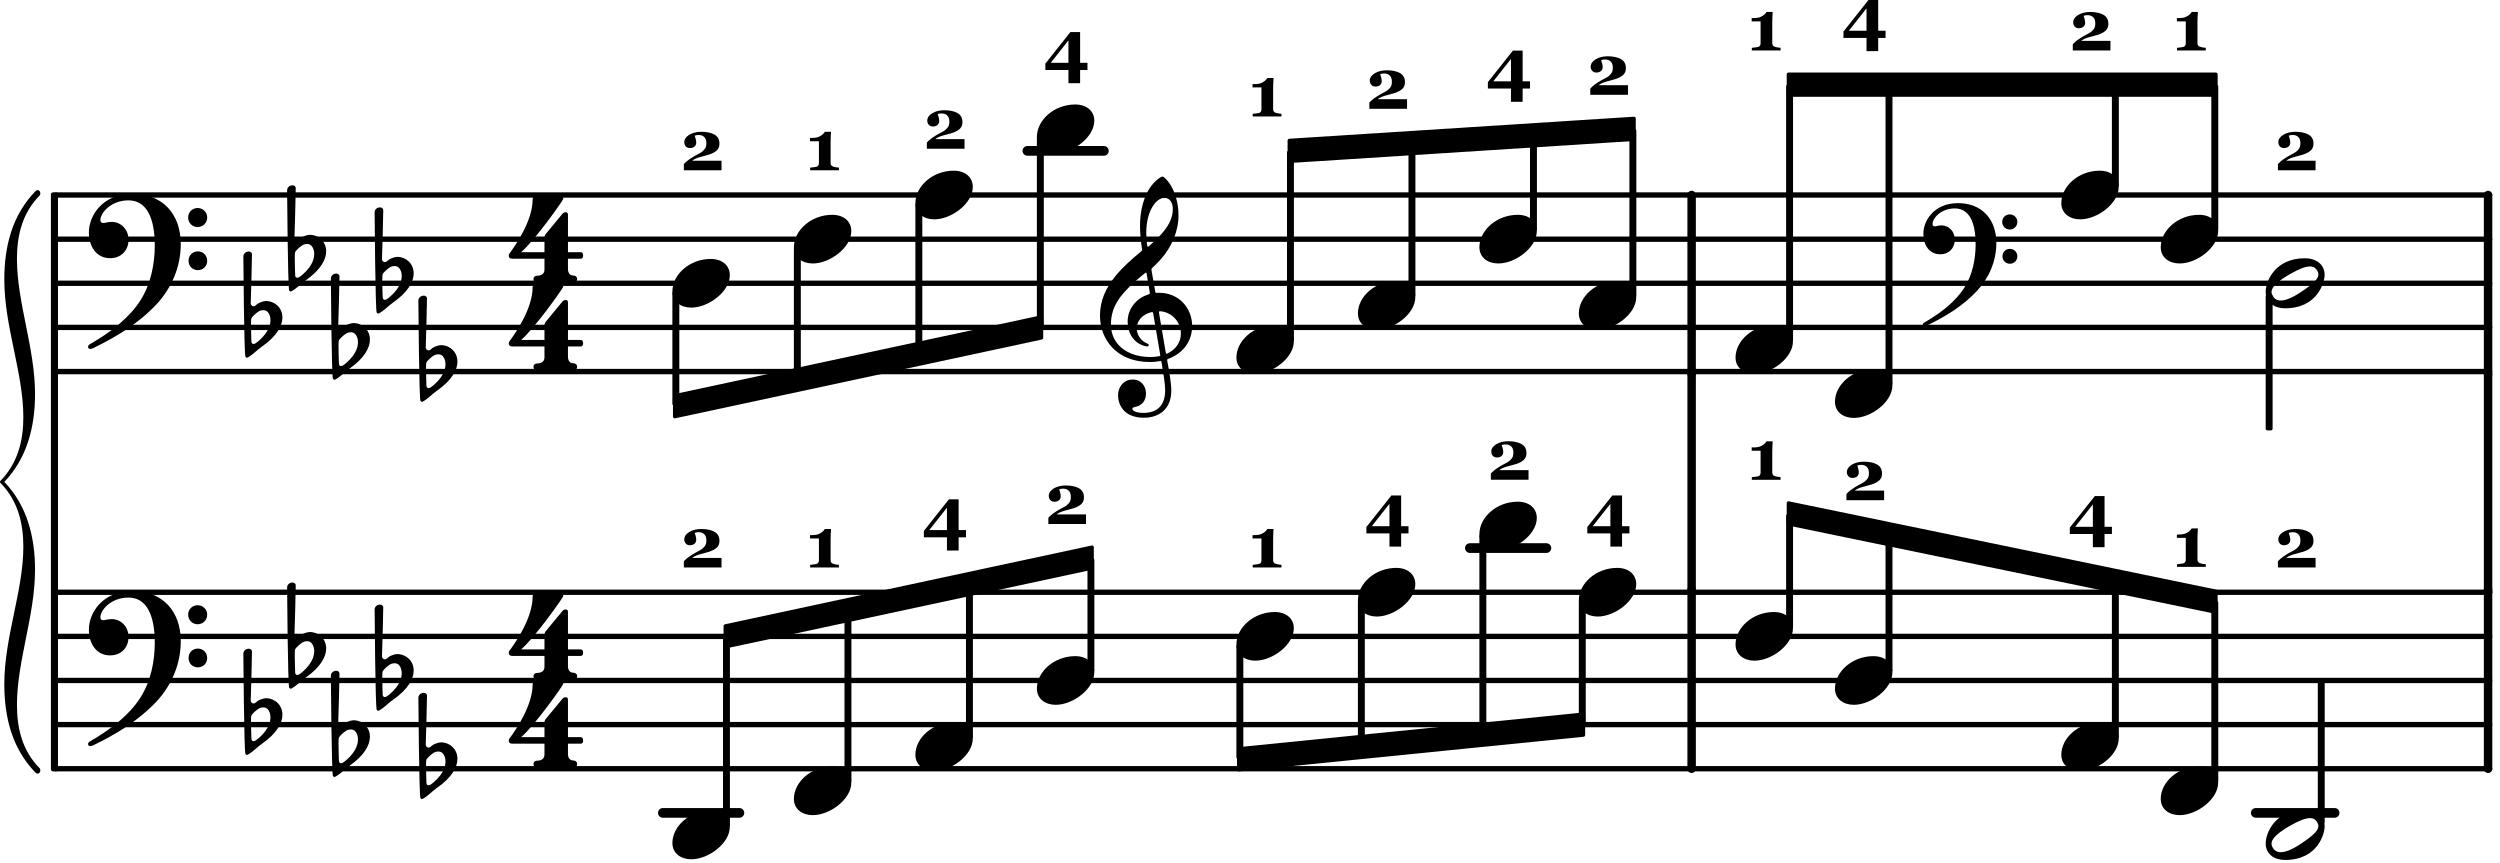 <svg clip-rule="evenodd" fill-rule="evenodd" height="134.83" stroke-linecap="round" stroke-miterlimit="1.414" viewBox="0 0 281 97" width="390.59" xmlns="http://www.w3.org/2000/svg"><g fill="none" stroke="#000"><g stroke-width=".6"><path d="m6.323 41.764h273.512"/><path d="m6.323 36.803h273.512"/><path d="m6.323 31.838h273.512"/><path d="m6.323 26.885h273.512"/><path d="m6.323 21.92h273.512"/></g><g stroke-linecap="butt" stroke-width=".95"><path d="m190.139 66.569v-24.504"/><path d="m279.659 42.065v-20.145"/><path d="m190.139 42.065v-20.145"/><path d="m279.659 86.408v-20.14"/><path d="m279.659 66.569v-24.504"/><path d="m190.139 86.408v-20.14"/></g><g stroke-width="1.09"><path d="m115.475 16.959h8.602"/><path d="m74.507 91.369h8.601"/><path d="m165.214 61.604h8.601"/><path d="m253.549 91.369h8.86"/></g><g stroke-width=".6"><path d="m6.323 86.408h273.512"/><path d="m6.323 81.447h273.512"/><path d="m6.323 76.487h273.512"/><path d="m6.323 71.53h273.512"/><path d="m6.323 66.569h273.512"/></g><path d="m144.858 17.143h.379v21.016h-.379z" stroke-linejoin="round" stroke-width=".4"/></g><g fill-rule="nonzero"><path d="m144.858 17.143h.379v21.016h-.379z"/><path d="m144.036 63.786h-3.234v-.297c.082-.008.207-.024.375-.047.176-.02.297-.039.359-.063.07-.019.129-.062.172-.125.051-.062.078-.148.078-.265v-2.469h-1v-.375h.219c.226 0 .426-.02.594-.063.164-.05.3-.113.406-.187.113-.07.207-.145.281-.219.07-.082.129-.156.172-.219h.688c-.012.168-.024.368-.032.594-.011.231-.015.434-.015.61v2.296c0 .094.019.18.062.25.039.063.098.11.172.141.07.031.188.063.344.094.156.023.273.039.359.047z"/><path d="m141.098 74.26c1.938 0 4.328-1.797 4.328-3.641 0-1.109-.875-1.828-2.14-1.828-2.391 0-4.313 1.766-4.313 3.641 0 1.156.938 1.828 2.125 1.828z"/><path d="m130.668 19.847c-.218 0-.703.407-1.015.75-1.141 1.266-1.516 3.188-1.516 4.797 0 .891.109 1.891.219 2.532.031.187.047.218-.141.375-.984.812-2.047 1.75-2.844 2.734-1.078 1.328-1.734 2.766-1.734 4.422 0 2.687 1.844 5.234 5.625 5.234.344 0 .75-.031 1.063-.094.171-.031.203-.046.234.141.172 1.031.406 2.375.406 3.109 0 2.282-1.531 2.563-2.453 2.563-.828 0-1.234-.25-1.234-.453 0-.172.14-.156.5-.266.468-.14 1.031-.547 1.031-1.453 0-.844-.547-1.578-1.484-1.578-1.032 0-1.657.828-1.657 1.781 0 1 .61 2.516 2.938 2.516 1.031 0 3.047-.469 3.047-3.078 0-.891-.282-2.36-.453-3.313-.032-.187-.016-.172.203-.265 1.562-.61 2.593-1.922 2.593-3.672 0-1.969-1.453-3.719-3.718-3.719-.438 0-.391.078-.453-.281l-.391-2.235c-.016-.187 0-.203.094-.297.25-.234.578-.546.875-.875 1.297-1.421 2.062-3.265 2.062-5 0-1.343-.375-2.671-1-3.593-.234-.344-.64-.782-.797-.782zm-2 10.875c.157-.125.188-.109.219.063l.328 1.969c.047.297.047.281-.234.375-1.36.453-2.235 1.687-2.235 3 0 1.375.719 2.375 1.766 2.718.125.047.313.094.422.094.125 0 .187-.078.187-.172 0-.093-.125-.14-.234-.187-.656-.281-1.109-.953-1.109-1.656 0-.875.593-1.547 1.547-1.813.234-.062.265-.047.296.125l.782 4.609c.031.172.015.172-.219.204-.25.046-.563.078-.859.078-2.704 0-4.454-1.485-4.454-3.641 0-.906.157-2.125 1.438-3.578.922-1.031 1.641-1.609 2.359-2.188zm1.782 4.266c1.25.109 2.281 1.172 2.281 2.516 0 .984-.594 1.765-1.453 2.203-.188.094-.219.094-.25-.094l-.75-4.406c-.032-.188-.016-.235.172-.219zm.437-12.75c.516 0 .938.422.938 1.266 0 1.062-.516 2.062-1.719 3.265-.25.25-.625.594-.969.907-.109.093-.172.078-.203-.125-.063-.407-.094-.922-.094-1.422 0-2.407 1.11-3.891 2.047-3.891z"/><path d="m144.036 13.093h-3.234v-.297c.082-.008.207-.024.375-.047.175-.02.297-.039.359-.063.07-.019.129-.062.172-.125.051-.062.078-.148.078-.265v-2.469h-1v-.375h.219c.226 0 .426-.02.594-.063.164-.05.3-.113.406-.187.113-.07.207-.145.281-.219.07-.082.129-.156.172-.219h.687c-.011.168-.023.368-.031.594-.012.231-.015.434-.015.61v2.296c0 .094.019.18.062.25.039.063.098.11.172.141.07.031.187.063.344.094.156.023.273.039.359.047z"/><path d="m141.098 42.016c1.938 0 4.328-1.797 4.328-3.641 0-1.109-.875-1.828-2.14-1.828-2.391 0-4.313 1.766-4.313 3.641 0 1.156.938 1.828 2.125 1.828z"/></g><path d="m122.432 62.94h.375v12.418h-.375z" fill="none" stroke="#000" stroke-linejoin="round" stroke-width=".4"/><path d="m122.432 62.94h.375v12.418h-.375z" fill-rule="nonzero"/><path d="m154.754 69.299c1.938 0 4.328-1.797 4.328-3.641 0-1.109-.875-1.828-2.14-1.828-2.391 0-4.313 1.766-4.313 3.641 0 1.156.938 1.828 2.125 1.828z" fill-rule="nonzero"/><path d="m139.171 72.658h.379v12.453h-.379z" fill="none" stroke="#000" stroke-linejoin="round" stroke-width=".4"/><g fill-rule="nonzero"><path d="m139.171 72.658h.379v12.453h-.379z"/><path d="m94.297 63.786h-3.234v-.297c.082-.008.207-.024.375-.047.175-.02.297-.039.359-.063.07-.019.129-.062.172-.125.051-.062.078-.148.078-.265v-2.469h-1v-.375h.219c.226 0 .426-.02.594-.063.164-.05.3-.113.406-.187.113-.07.207-.145.281-.219.07-.082.129-.156.172-.219h.687c-.011.168-.023.368-.031.594-.012.231-.015.434-.015.61v2.296c0 .094.019.18.062.25.039.063.098.11.172.141.07.031.187.063.344.094.156.023.273.039.359.047z"/><path d="m158.151 12.228h-4.235v-.703c.176-.188.375-.36.594-.516.227-.156.453-.297.672-.422.25-.125.453-.234.609-.328.164-.102.297-.211.391-.328.094-.094.16-.195.203-.313.039-.125.063-.265.063-.422 0-.32-.079-.554-.235-.703-.156-.156-.367-.234-.625-.234-.086 0-.164.008-.234.016-.063.011-.137.031-.219.062.039.117.078.234.109.359.039.125.063.266.063.422 0 .188-.07.34-.203.453-.137.106-.305.157-.5.157-.199 0-.356-.063-.469-.188-.117-.133-.172-.289-.172-.469 0-.32.18-.597.547-.828.375-.226.828-.343 1.359-.343.614 0 1.11.105 1.485.312.375.211.562.547.562 1.016 0 .242-.054.437-.156.593-.094.149-.242.278-.437.391-.168.094-.36.18-.579.25-.211.063-.433.125-.671.188-.262.062-.493.132-.688.203-.187.074-.355.164-.5.265v.032h3.266z"/></g><path d="m103.089 23.049h.379v16.531h-.379z" fill="none" stroke="#000" stroke-linejoin="round" stroke-width=".4"/><path d="m103.089 23.049h.379v16.531h-.379z" fill-rule="nonzero"/><path d="m75.842 44.494v2.328l41.215-8.855v-2.328z" fill="none" stroke="#000" stroke-linecap="butt" stroke-linejoin="round" stroke-width=".4"/><path d="m75.842 44.494v2.328l41.215-8.855v-2.328" fill-rule="nonzero"/><path d="m89.432 28.01h.379v14.473h-.379z" fill="none" stroke="#000" stroke-linecap="butt" stroke-linejoin="round" stroke-width=".4"/><path d="m89.432 28.01h.379v14.473h-.379z" fill-rule="nonzero"/><path d="m95.12 68.748h.379v19.012h-.379z" fill="none" stroke="#000" stroke-linecap="butt" stroke-linejoin="round" stroke-width=".4"/><g fill-rule="nonzero"><path d="m95.12 68.748h.379v19.012h-.379z"/><path d="m105.015 24.654c1.937 0 4.328-1.797 4.328-3.641 0-1.109-.875-1.828-2.141-1.828-2.39 0-4.312 1.766-4.312 3.641 0 1.156.937 1.828 2.125 1.828z"/><path d="m108.412 16.718h-4.235v-.704c.176-.187.375-.359.594-.515.227-.156.453-.297.672-.422.25-.125.453-.234.609-.328.165-.102.297-.211.391-.328.094-.094.16-.196.203-.313.039-.125.063-.265.063-.422 0-.32-.078-.554-.235-.703-.156-.156-.367-.234-.625-.234-.086 0-.164.008-.234.015-.063.012-.137.032-.219.063.039.117.078.234.11.359.039.125.062.266.062.422 0 .188-.07.34-.203.453-.137.106-.305.157-.5.157-.199 0-.355-.063-.469-.188-.117-.133-.172-.289-.172-.469 0-.32.18-.597.547-.828.375-.226.828-.344 1.36-.344.613 0 1.109.106 1.484.313.375.211.562.547.562 1.016 0 .242-.054.437-.156.593-.094.149-.242.278-.437.391-.168.094-.36.18-.578.25-.211.062-.434.125-.672.187-.262.063-.492.133-.688.204-.187.074-.355.164-.5.265v.031h3.266z"/><path d="m105.015 86.661c1.937 0 4.328-1.797 4.328-3.641 0-1.109-.875-1.828-2.141-1.828-2.39 0-4.312 1.766-4.312 3.641 0 1.156.937 1.828 2.125 1.828z"/><path d="m108.577 60.393h-.828v1.484h-1.313v-1.484h-2.594v-.719l2.813-3.547h1.094v3.453h.828zm-2.141-.813v-2.515l-1.984 2.515z"/></g><path d="m108.776 65.842h.379v16.953h-.379z" fill="none" stroke="#000" stroke-linecap="butt" stroke-linejoin="round" stroke-width=".4"/><g fill-rule="nonzero"><path d="m108.776 65.842h.379v16.953h-.379z"/><path d="m118.671 17.213c1.937 0 4.328-1.797 4.328-3.641 0-1.109-.875-1.828-2.141-1.828-2.39 0-4.312 1.766-4.312 3.641 0 1.156.937 1.828 2.125 1.828z"/><path d="m122.233 7.869h-.828v1.484h-1.313v-1.484h-2.593v-.719l2.812-3.547h1.094v3.453h.828zm-2.141-.813v-2.515l-1.984 2.515z"/><path d="m118.671 79.22c1.937 0 4.328-1.797 4.328-3.641 0-1.109-.875-1.828-2.141-1.828-2.39 0-4.312 1.766-4.312 3.641 0 1.156.937 1.828 2.125 1.828z"/><path d="m122.068 58.895h-4.234v-.704c.175-.187.375-.359.593-.515.227-.156.453-.297.672-.422.25-.125.453-.234.61-.328.164-.102.296-.211.39-.328.094-.094.16-.196.203-.313.039-.125.063-.265.063-.422 0-.32-.078-.554-.235-.703-.156-.156-.367-.234-.625-.234-.086 0-.164.008-.234.015-.062.012-.137.032-.219.063.039.117.078.234.11.359.039.125.062.266.062.422 0 .188-.07.34-.203.453-.137.106-.305.157-.5.157-.199 0-.355-.063-.469-.188-.117-.133-.172-.289-.172-.469 0-.32.18-.597.547-.828.375-.226.828-.344 1.36-.344.613 0 1.109.106 1.484.313.375.211.563.547.563 1.016 0 .242-.055.437-.157.593-.093.149-.242.278-.437.391-.168.094-.36.18-.578.25-.211.062-.434.125-.672.187-.262.063-.492.133-.688.204-.187.074-.355.164-.5.265v.031h3.266z"/></g><path d="m116.745 15.604h.379v21.066h-.379z" fill="none" stroke="#000" stroke-linecap="butt" stroke-linejoin="round" stroke-width=".4"/><path d="m116.745 15.604h.379v21.066h-.379z" fill-rule="nonzero"/><path d="m177.659 67.694h.379v13.586h-.379z" fill="none" stroke="#000" stroke-linecap="butt" stroke-linejoin="round" stroke-width=".4"/><g fill-rule="nonzero"><path d="m177.659 67.694h.379v13.586h-.379z"/><path d="m197.2 42.016c1.938 0 4.328-1.797 4.328-3.641 0-1.109-.875-1.828-2.14-1.828-2.391 0-4.313 1.766-4.313 3.641 0 1.156.938 1.828 2.125 1.828z"/><path d="m200.139 5.673h-3.234v-.297c.082-.008.207-.024.375-.047.176-.02.297-.039.359-.063.071-.019.129-.062.172-.125.051-.062.078-.148.078-.265v-2.469h-1v-.375h.219c.227 0 .426-.02.594-.063.164-.05.301-.113.406-.187.113-.07.207-.145.281-.219.071-.082.129-.156.172-.219h.688c-.012.168-.024.368-.032.594-.011.231-.015.434-.015.61v2.296c0 .094.019.18.062.25.039.063.098.11.172.141.07.031.188.063.344.094.156.023.273.039.359.047z"/><path d="m197.2 74.26c1.938 0 4.328-1.797 4.328-3.641 0-1.109-.875-1.828-2.14-1.828-2.391 0-4.313 1.766-4.313 3.641 0 1.156.938 1.828 2.125 1.828z"/><path d="m200.139 53.931h-3.234v-.297c.082-.008.207-.024.375-.047.176-.02.297-.039.359-.063.071-.019.129-.062.172-.125.051-.062.078-.148.078-.265v-2.469h-1v-.375h.219c.227 0 .426-.02.594-.063.164-.05.301-.113.406-.187.113-.07.207-.145.281-.219.071-.082.129-.156.172-.219h.688c-.012.168-.024.368-.032.594-.011.231-.015.434-.015.61v2.296c0 .094.019.18.062.25.039.063.098.11.172.141.07.031.188.063.344.094.156.023.273.039.359.047z"/></g><path d="m200.96 9.721h.379v28.437h-.379z" fill="none" stroke="#000" stroke-linecap="butt" stroke-linejoin="round" stroke-width=".4"/><path d="m200.96 9.721h.379v28.438h-.379z" fill-rule="nonzero"/><path d="m200.96 57.979h.379v12.422h-.379z" fill="none" stroke="#000" stroke-linecap="butt" stroke-linejoin="round" stroke-width=".4"/><path d="m200.96 57.979h.379v12.422h-.379z" fill-rule="nonzero"/><path d="m201.026 56.545v2.328l48.039 9.926v-2.332z" fill="none" stroke="#000" stroke-linecap="butt" stroke-linejoin="round" stroke-width=".4"/><path d="m201.026 56.545v2.328l48.039 9.926v-2.332" fill-rule="nonzero"/><path d="m201.026 8.354h48.039v2.328h-48.039z" fill="none" stroke="#000" stroke-linecap="butt" stroke-linejoin="round" stroke-width=".4"/><path d="m201.026 8.354h48.039v2.328h-48.039z" fill-rule="nonzero"/><path d="m139.237 84.178v2.328l38.734-3.894v-2.329z" fill="none" stroke="#000" stroke-linecap="butt" stroke-linejoin="round" stroke-width=".4"/><path d="m139.237 84.178v2.328l38.734-3.894v-2.329" fill-rule="nonzero"/><path d="m144.924 15.795v2.328l38.735-2.476v-2.328z" fill="none" stroke="#000" stroke-linecap="butt" stroke-linejoin="round" stroke-width=".4"/><path d="m144.924 15.795v2.328l38.735-2.476v-2.328" fill-rule="nonzero"/><path d="m81.53 70.365v2.329l41.215-8.856v-2.328z" fill="none" stroke="#000" stroke-linecap="butt" stroke-linejoin="round" stroke-width=".4"/><path d="m81.53 70.365v2.329l41.215-8.856v-2.328" fill-rule="nonzero"/><path d="m158.514 16.276h.379v16.918h-.379z" fill="none" stroke="#000" stroke-linecap="butt" stroke-linejoin="round" stroke-width=".4"/><path d="m158.514 16.276h.379v16.918h-.379z" fill-rule="nonzero"/><path d="m152.827 67.694h.379v16.059h-.379z" fill="none" stroke="#000" stroke-linecap="butt" stroke-linejoin="round" stroke-width=".4"/><g fill-rule="nonzero"><path d="m152.827 67.694h.379v16.059h-.379z"/><path d="m168.41 29.614c1.938 0 4.328-1.797 4.328-3.641 0-1.109-.875-1.828-2.14-1.828-2.391 0-4.313 1.766-4.313 3.641 0 1.156.938 1.828 2.125 1.828z"/><path d="m171.972 9.955h-.828v1.484h-1.313v-1.484h-2.593v-.719l2.812-3.547h1.094v3.453h.828zm-2.141-.813v-2.515l-1.984 2.515z"/><path d="m168.41 61.858c1.938 0 4.328-1.797 4.328-3.641 0-1.109-.875-1.828-2.14-1.828-2.391 0-4.313 1.766-4.313 3.641 0 1.156.938 1.828 2.125 1.828z"/><path d="m171.807 53.923h-4.234v-.704c.175-.187.375-.359.593-.515.227-.156.453-.297.672-.422.25-.125.453-.234.61-.328.164-.102.296-.211.39-.328.094-.094.16-.196.203-.313.039-.125.063-.265.063-.422 0-.32-.078-.554-.235-.703-.156-.156-.367-.234-.625-.234-.085 0-.164.008-.234.015-.062.012-.137.032-.219.063.039.117.078.234.11.359.039.125.062.266.062.422 0 .188-.07.34-.203.453-.137.106-.305.157-.5.157-.199 0-.355-.063-.469-.188-.117-.133-.172-.289-.172-.469 0-.32.18-.597.547-.828.375-.226.828-.344 1.36-.344.613 0 1.109.106 1.484.313.375.211.563.547.563 1.016 0 .242-.055.437-.157.593-.093.149-.242.278-.437.391-.168.094-.36.18-.578.25-.211.062-.434.125-.672.187-.262.063-.492.133-.688.204-.187.074-.355.164-.5.265v.031h3.266z"/></g><path d="m172.171 15.408h.379v10.348h-.379z" fill="none" stroke="#000" stroke-linecap="butt" stroke-linejoin="round" stroke-width=".4"/><path d="m172.171 15.408h.379v10.348h-.379z" fill-rule="nonzero"/><path d="m158.316 59.956h-.828v1.484h-1.313v-1.484h-2.593v-.719l2.812-3.547h1.094v3.453h.828zm-2.141-.813v-2.515l-1.984 2.515z" fill-rule="nonzero"/><path d="m166.483 60.256h.379v22.141h-.379z" fill="none" stroke="#000" stroke-linecap="butt" stroke-linejoin="round" stroke-width=".4"/><g fill-rule="nonzero"><path d="m166.483 60.256h.379v22.141h-.379z"/><path d="m179.585 37.055c1.938 0 4.328-1.797 4.328-3.641 0-1.109-.875-1.828-2.14-1.828-2.391 0-4.313 1.766-4.313 3.641 0 1.156.938 1.828 2.125 1.828z"/><path d="m182.983 10.654h-4.234v-.704c.175-.187.375-.359.593-.515.227-.156.453-.297.672-.422.25-.125.453-.234.61-.328.164-.102.296-.211.39-.328.094-.094.16-.196.203-.313.039-.125.063-.265.063-.422 0-.32-.078-.554-.235-.703-.156-.156-.367-.234-.625-.234-.085 0-.164.008-.234.015-.062.012-.137.032-.219.063.039.117.078.234.11.359.039.125.062.266.062.422 0 .188-.07.34-.203.453-.137.106-.305.157-.5.157-.199 0-.355-.063-.469-.188-.117-.133-.172-.289-.172-.469 0-.32.18-.597.547-.828.375-.226.828-.344 1.36-.344.613 0 1.109.106 1.484.313.375.211.563.547.563 1.016 0 .242-.055.437-.157.593-.093.149-.242.278-.437.391-.168.094-.36.18-.578.25-.211.062-.434.125-.672.187-.262.063-.492.133-.688.204-.187.074-.355.164-.5.265v.031h3.266z"/><path d="m179.585 69.299c1.938 0 4.328-1.797 4.328-3.641 0-1.109-.875-1.828-2.14-1.828-2.391 0-4.313 1.766-4.313 3.641 0 1.156.938 1.828 2.125 1.828z"/><path d="m183.148 59.956h-.828v1.484h-1.313v-1.484h-2.593v-.719l2.812-3.547h1.094v3.453h.828zm-2.141-.813v-2.515l-1.984 2.515z"/></g><path d="m183.346 14.701h.379v18.492h-.379z" fill="none" stroke="#000" stroke-linecap="butt" stroke-linejoin="round" stroke-width=".4"/><g fill-rule="nonzero"><path d="m183.346 14.701h.379v18.492h-.379z"/><path d="m211.773 56.22h-4.234v-.704c.175-.187.375-.359.593-.515.227-.156.454-.297.672-.422.25-.125.453-.234.61-.328.164-.102.297-.211.39-.328.094-.094.16-.196.203-.313.039-.125.063-.265.063-.422 0-.32-.078-.554-.234-.703-.157-.156-.368-.234-.625-.234-.086 0-.165.008-.235.015-.062.012-.137.032-.219.063.039.117.079.234.11.359.039.125.062.266.062.422 0 .188-.07.34-.203.453-.137.106-.305.157-.5.157-.199 0-.355-.063-.469-.188-.117-.133-.171-.289-.171-.469 0-.32.179-.597.546-.828.375-.226.829-.344 1.36-.344.613 0 1.109.106 1.484.313.375.211.563.547.563 1.016 0 .242-.055.437-.157.593-.093.149-.242.278-.437.391-.168.094-.359.18-.578.25-.211.062-.434.125-.672.187-.262.063-.492.133-.688.204-.187.074-.355.164-.5.265v.031h3.266z"/><path d="m208.376 79.22c1.938 0 4.328-1.797 4.328-3.641 0-1.109-.875-1.828-2.14-1.828-2.391 0-4.313 1.766-4.313 3.641 0 1.156.938 1.828 2.125 1.828z"/><path d="m211.938 4.266h-.828v1.484h-1.313v-1.484h-2.593v-.719l2.812-3.547h1.094v3.453h.828zm-2.141-.813v-2.516l-1.984 2.516z"/><path d="m208.376 46.976c1.938 0 4.328-1.797 4.328-3.641 0-1.109-.875-1.828-2.14-1.828-2.391 0-4.313 1.766-4.313 3.641 0 1.156.938 1.828 2.125 1.828z"/></g><path d="m212.135 9.717h.379v33.395h-.379z" fill="none" stroke="#000" stroke-linecap="butt" stroke-linejoin="round" stroke-width=".4"/><path d="m212.135 9.717h.379v33.395h-.379z" fill-rule="nonzero"/><path d="m212.135 60.264h.379v15.094h-.379z" fill="none" stroke="#000" stroke-linecap="butt" stroke-linejoin="round" stroke-width=".4"/><g fill-rule="nonzero"><path d="m212.135 60.264h.379v15.094h-.379z"/><path d="m233.817 24.654c1.938 0 4.328-1.797 4.328-3.641 0-1.109-.875-1.828-2.14-1.828-2.391 0-4.313 1.766-4.313 3.641 0 1.156.938 1.828 2.125 1.828z"/><path d="m237.214 5.673h-4.234v-.704c.176-.187.375-.359.593-.515.227-.156.454-.297.672-.422.25-.125.453-.234.61-.328.164-.102.297-.211.39-.328.094-.094.161-.196.203-.313.04-.125.063-.265.063-.422 0-.32-.078-.554-.234-.703-.157-.156-.368-.234-.625-.234-.086 0-.164.008-.235.015-.062.012-.136.032-.219.063.04.117.079.234.11.359.039.125.062.266.062.422 0 .188-.07.34-.203.453-.136.106-.304.157-.5.157-.199 0-.355-.063-.469-.188-.117-.133-.171-.289-.171-.469 0-.32.179-.597.546-.828.375-.226.829-.344 1.36-.344.613 0 1.109.106 1.484.313.375.211.563.547.563 1.016 0 .242-.055.437-.157.593-.093.149-.242.278-.437.391-.168.094-.359.18-.578.25-.211.062-.434.125-.672.187-.262.063-.492.133-.688.204-.187.074-.355.164-.5.265v.031h3.266z"/><path d="m91.359 91.622c1.937 0 4.328-1.797 4.328-3.641 0-1.109-.875-1.828-2.141-1.828-2.39 0-4.312 1.766-4.312 3.641 0 1.156.937 1.828 2.125 1.828z"/><path d="m233.817 86.661c1.938 0 4.328-1.797 4.328-3.64 0-1.11-.875-1.828-2.14-1.828-2.391 0-4.313 1.765-4.313 3.64 0 1.156.938 1.828 2.125 1.828z"/><path d="m237.379 60.023h-.828v1.484h-1.313v-1.484h-2.593v-.719l2.812-3.547h1.094v3.453h.828zm-2.141-.813v-2.515l-1.984 2.515z"/></g><path d="m237.577 9.721h.379v11.07h-.379z" fill="none" stroke="#000" stroke-linecap="butt" stroke-linejoin="round" stroke-width=".4"/><g fill-rule="nonzero"><path d="m237.577 9.721h.379v11.07h-.379z"/><path d="m81.1 63.786h-4.235v-.704c.176-.187.375-.359.594-.515.227-.156.453-.297.672-.422.25-.125.453-.234.609-.328.164-.102.297-.211.391-.328.094-.094.16-.196.203-.313.039-.125.063-.265.063-.422 0-.32-.078-.554-.235-.703-.156-.156-.367-.234-.625-.234-.086 0-.164.008-.234.015-.063.012-.137.032-.219.063.039.117.078.234.11.359.039.125.062.266.062.422 0 .188-.07.34-.203.453-.137.106-.305.157-.5.157-.199 0-.356-.063-.469-.188-.117-.133-.172-.289-.172-.469 0-.32.18-.597.547-.828.375-.226.828-.344 1.36-.344.613 0 1.109.106 1.484.313.375.211.562.547.562 1.016 0 .242-.054.437-.156.593-.094.149-.242.278-.437.391-.168.094-.36.18-.578.25-.211.062-.434.125-.672.187-.262.063-.493.133-.688.204-.187.074-.355.164-.5.265v.031h3.266z"/><path d="m3.938 64.038c-.001-3.688-.891-7.204-3.454-9.875 2.563-2.672 3.454-6.188 3.454-9.875-.001-5.188-2.032-10.25-2.032-15.188 0-2.672.61-5.172 2.563-7.141.062-.062.062-.187.062-.234 0-.187-.125-.359-.297-.359-.062 0-.172.047-.234.109-2.625 2.688-3.516 6.203-3.516 9.953 0 5.297 2.141 10.469 2.141 15.469 0 2.687-.656 5.187-2.563 7.141-.062.062-.062.062-.062.125 0 .062 0 .062.062.125 1.907 1.953 2.563 4.453 2.563 7.14 0 5-2.141 10.172-2.141 15.469 0 3.75.891 7.266 3.516 9.953.062.063.172.109.234.109.172 0 .297-.171.297-.359 0-.047 0-.172-.062-.234-1.953-1.969-2.563-4.469-2.563-7.141 0-4.937 2.031-10 2.031-15.187z"/></g><path d="m5.971 21.869h.297v64.586h-.297z" fill="none" stroke="#000" stroke-linecap="butt" stroke-linejoin="round" stroke-width=".5"/><g fill-rule="nonzero"><path d="m5.971 21.869h.297v64.586h-.297z"/><path d="m154.754 37.055c1.938 0 4.328-1.797 4.328-3.641 0-1.109-.875-1.828-2.14-1.828-2.391 0-4.313 1.766-4.313 3.641 0 1.156.938 1.828 2.125 1.828z"/><path d="m77.703 34.575c1.937 0 4.328-1.797 4.328-3.641 0-1.109-.875-1.828-2.141-1.828-2.39 0-4.312 1.765-4.312 3.64 0 1.157.937 1.829 2.125 1.829z"/><path d="m81.1 19.141h-4.235v-.704c.176-.187.375-.359.594-.515.227-.156.453-.297.672-.422.25-.125.453-.234.609-.328.164-.102.297-.211.391-.328.094-.094.16-.196.203-.313.039-.125.063-.265.063-.422 0-.32-.078-.554-.235-.703-.156-.156-.367-.234-.625-.234-.086 0-.164.008-.234.015-.063.012-.137.032-.219.063.039.117.078.234.11.359.039.125.062.266.062.422 0 .188-.07.34-.203.453-.137.106-.305.157-.5.157-.199 0-.356-.063-.469-.188-.117-.133-.172-.289-.172-.469 0-.32.18-.597.547-.828.375-.226.828-.344 1.36-.344.613 0 1.109.106 1.484.313.375.211.562.547.562 1.016 0 .242-.054.437-.156.593-.094.149-.242.278-.437.391-.168.094-.36.18-.578.25-.211.062-.434.125-.672.187-.262.063-.493.133-.688.204-.187.074-.355.164-.5.265v.031h3.266z"/><path d="m14.882 21.786c-3.375 0-4.891 2.469-4.891 4.328 0 1.562.813 2.906 2.391 2.906 1.218 0 2.062-.859 2.062-2.062 0-1.25-.922-2.016-1.875-2.016-.515 0-.719.125-.969.125s-.312-.156-.312-.344c0-.781 1.172-2.203 3.156-2.203 2.063 0 2.953 2.031 2.953 5.078 0 2-.422 4.328-1.64 6.203-1.157 1.813-3.157 3.454-5.578 4.844-.172.094-.282.188-.282.344 0 .109.078.234.25.234.094 0 .219-.047.328-.093 2.594-1.266 5.079-2.75 7.141-4.954 1.688-1.828 2.703-4.203 2.703-6.75 0-3.39-2.062-5.64-5.437-5.64zm7.359 6.469c-.609 0-1.047.453-1.047 1.062 0 .594.438 1.047 1.047 1.047.594 0 1.047-.453 1.047-1.047 0-.609-.453-1.062-1.047-1.062zm-.031-4.875c-.594 0-1.063.468-1.063 1.062 0 .609.469 1.078 1.063 1.078.609 0 1.078-.469 1.078-1.078 0-.594-.469-1.062-1.078-1.062z"/><path d="m47.26 45.058c.063.078.109.11.172.11.062 0 .125-.047.125-.047.578-.328 1.047-.86 1.531-1.188 1.735-1.203 2.328-2.39 2.328-3.281 0-1.109-.859-1.812-1.75-1.859-.14 0-.265.015-.406.047-.219.062-.453.14-.656.281-.125.094-.25.265-.438.265-.031 0-.047 0-.093-.015-.141-.063-.219-.188-.219-.328.031-.438.14-5.094.14-5.485 0-.218-.171-.328-.359-.328-.281 0-.594.188-.609.547 0 0 .078 11.094.234 11.281zm.672-1.718s-.047-1.172-.047-1.954c0-.312.016-.531.031-.609.078-.234.594-.672.86-.828.172-.094.343-.125.5-.125.203 0 .375.078.484.203.203.219.313.547.313.922 0 .344-.094.75-.329 1.156-.25.469-.812 1.094-1.39 1.469-.078.031-.141.047-.203.047-.172 0-.219-.188-.219-.281z"/><path d="m42.342 35.137c.063.078.11.109.172.109.063 0 .125-.047.125-.047.578-.328 1.047-.859 1.531-1.187 1.735-1.203 2.328-2.391 2.328-3.281 0-1.11-.859-1.813-1.75-1.86-.14 0-.265.016-.406.047-.219.063-.453.141-.656.281-.125.094-.25.266-.438.266-.031 0-.046 0-.093-.016-.141-.062-.219-.187-.219-.328.031-.437.141-5.093.141-5.484 0-.219-.172-.328-.36-.328-.281 0-.594.187-.609.547 0 0 .078 11.093.234 11.281zm.672-1.719s-.047-1.172-.047-1.953c0-.312.016-.531.031-.609.079-.235.594-.672.86-.828.172-.094.344-.125.5-.125.203 0 .375.078.484.203.203.218.313.547.313.922 0 .343-.094.75-.328 1.156-.25.469-.813 1.094-1.391 1.469-.078.031-.141.046-.203.046-.172 0-.219-.187-.219-.281z"/><path d="m37.424 42.578c.062.078.109.109.172.109.062 0 .125-.047.125-.047.578-.328 1.047-.859 1.531-1.187 1.734-1.203 2.328-2.391 2.328-3.281 0-1.11-.859-1.813-1.75-1.86-.141 0-.266.016-.406.047-.219.063-.453.141-.656.281-.125.094-.25.266-.438.266-.031 0-.047 0-.094-.016-.14-.062-.218-.187-.218-.328.031-.437.14-5.093.14-5.484 0-.219-.172-.328-.359-.328-.281 0-.594.187-.61.547 0 0 .079 11.093.235 11.281zm.672-1.719s-.047-1.172-.047-1.953c0-.312.015-.531.031-.609.078-.235.594-.672.859-.828.172-.094.344-.125.5-.125.204 0 .375.078.485.203.203.218.312.547.312.922 0 .343-.093.75-.328 1.156-.25.469-.812 1.094-1.39 1.469-.079.031-.141.046-.204.046-.171 0-.218-.187-.218-.281z"/><path d="m32.506 32.657c.062.078.109.109.172.109.062 0 .125-.047.125-.047.578-.328 1.046-.859 1.531-1.187 1.734-1.203 2.328-2.391 2.328-3.281 0-1.11-.859-1.813-1.75-1.86-.141 0-.266.016-.406.047-.219.063-.453.141-.657.281-.125.094-.25.266-.437.266-.031 0-.047 0-.094-.016-.14-.062-.219-.187-.219-.328.032-.437.141-5.094.141-5.484 0-.219-.172-.328-.359-.328-.282 0-.594.187-.61.547 0 0 .078 11.093.235 11.281zm.672-1.719s-.047-1.172-.047-1.953c0-.313.015-.531.031-.609.078-.235.594-.672.859-.829.172-.093.344-.125.5-.125.203 0 .375.079.485.204.203.218.312.546.312.921 0 .344-.094.75-.328 1.157-.25.468-.812 1.093-1.391 1.468-.078.032-.14.047-.203.047-.172 0-.218-.187-.218-.281z"/><path d="m27.588 40.098c.062.078.109.109.172.109.062 0 .125-.047.125-.047.578-.328 1.046-.859 1.531-1.187 1.734-1.203 2.328-2.391 2.328-3.281 0-1.11-.859-1.813-1.75-1.86-.141 0-.266.016-.406.047-.219.063-.453.141-.657.281-.125.094-.25.266-.437.266-.031 0-.047 0-.094-.016-.14-.062-.219-.187-.219-.328.032-.437.141-5.094.141-5.484 0-.219-.172-.328-.359-.328-.282 0-.594.187-.61.547 0 0 .078 11.093.235 11.281zm.672-1.719s-.047-1.172-.047-1.953c0-.313.015-.531.031-.609.078-.235.594-.672.859-.829.172-.093.344-.125.5-.125.203 0 .375.079.485.204.203.218.312.546.312.921 0 .344-.094.75-.328 1.157-.25.468-.812 1.093-1.391 1.468-.078.032-.14.047-.203.047-.172 0-.218-.187-.218-.281z"/><path d="m65.262 28.345h-1.422v-4.156c0-.156-.016-.328-.235-.328-.171 0-.265.031-.39.172l-1.844 2.234c-.078.094-.172.219-.172.453v1.625h-2.625c1.547-1.328 4.656-5.734 4.719-5.953 0-.031.016-.047.016-.093 0-.157-.125-.266-.282-.266-.187 0-.984.031-1.328.031s-1.219-.031-1.375-.031c-.172 0-.453.047-.453.359 0 2.422-1.906 5.125-2.484 5.938l-.125.156c0 .016-.016.031-.016.047-.031.078-.062.156-.062.219 0 .203.156.328.39.328h3.625v1.234c0 .516-.437.672-.781.672-.313 0-.453.172-.453.375 0 .188.078.406.375.406h4.14c.188 0 .391-.14.391-.406 0-.281-.234-.391-.422-.391-.203 0-.609-.109-.609-.734v-1.156h1.422c.187 0 .281-.125.281-.36 0-.234-.078-.375-.281-.375z"/><path d="m65.262 38.21h-1.422v-4.156c0-.156-.016-.328-.235-.328-.171 0-.265.031-.39.172l-1.844 2.234c-.078.094-.172.219-.172.453v1.625h-2.625c1.547-1.328 4.656-5.734 4.719-5.953 0-.031.016-.047.016-.094 0-.156-.125-.265-.282-.265-.187 0-.984.031-1.328.031s-1.219-.031-1.375-.031c-.172 0-.453.046-.453.359 0 2.422-1.906 5.125-2.484 5.937l-.125.157c0 .015-.016.031-.016.047-.031.078-.062.156-.062.218 0 .203.156.328.39.328h3.625v1.235c0 .515-.437.672-.781.672-.313 0-.453.172-.453.375 0 .187.078.406.375.406h4.14c.188 0 .391-.141.391-.406 0-.282-.234-.391-.422-.391-.203 0-.609-.109-.609-.734v-1.157h1.422c.187 0 .281-.125.281-.359s-.078-.375-.281-.375z"/><path d="m77.703 96.583c1.937 0 4.328-1.797 4.328-3.641 0-1.109-.875-1.828-2.141-1.828-2.39 0-4.312 1.765-4.312 3.64 0 1.157.937 1.829 2.125 1.829z"/><path d="m220.077 22.833c-2.688 0-3.891 1.968-3.891 3.437 0 1.25.641 2.313 1.906 2.313.969 0 1.625-.688 1.625-1.641 0-.984-.718-1.609-1.484-1.609-.406 0-.562.109-.766.109-.203 0-.25-.125-.25-.281 0-.61.922-1.735 2.5-1.735 1.641 0 2.344 1.594 2.344 4.032 0 1.578-.328 3.437-1.297 4.922-.922 1.437-2.515 2.75-4.422 3.843-.14.078-.234.157-.234.282 0 .078.063.171.203.171.078 0 .172-.031.266-.078 2.047-1 4.031-2.172 5.656-3.922 1.344-1.453 2.156-3.343 2.156-5.359 0-2.687-1.64-4.484-4.312-4.484zm5.828 5.14c-.469 0-.828.36-.828.844 0 .469.359.828.828.828.484 0 .844-.359.844-.828 0-.484-.36-.844-.844-.844zm-.016-3.875c-.468 0-.843.375-.843.844 0 .484.375.859.843.859.485 0 .86-.375.86-.859 0-.469-.375-.844-.86-.844z"/><path d="m14.882 66.432c-3.375 0-4.891 2.469-4.891 4.328 0 1.563.813 2.906 2.391 2.906 1.218 0 2.062-.859 2.062-2.062 0-1.25-.922-2.016-1.875-2.016-.515 0-.719.125-.969.125s-.312-.156-.312-.344c0-.781 1.172-2.203 3.156-2.203 2.063 0 2.953 2.032 2.953 5.078 0 2-.422 4.329-1.64 6.204-1.157 1.812-3.157 3.453-5.578 4.843-.172.094-.282.188-.282.344 0 .109.078.234.25.234.094 0 .219-.046.328-.093 2.594-1.266 5.079-2.75 7.141-4.953 1.688-1.829 2.703-4.204 2.703-6.75 0-3.391-2.062-5.641-5.437-5.641zm7.359 6.469c-.609 0-1.047.453-1.047 1.062 0 .594.438 1.047 1.047 1.047.594 0 1.047-.453 1.047-1.047 0-.609-.453-1.062-1.047-1.062zm-.031-4.875c-.594 0-1.063.468-1.063 1.062 0 .61.469 1.078 1.063 1.078.609 0 1.078-.468 1.078-1.078 0-.594-.469-1.062-1.078-1.062z"/><path d="m47.26 89.704c.063.079.109.11.172.11.062 0 .125-.047.125-.047.578-.328 1.047-.859 1.531-1.188 1.735-1.203 2.328-2.39 2.328-3.281 0-1.109-.859-1.812-1.75-1.859-.14 0-.265.015-.406.047-.219.062-.453.14-.656.281-.125.094-.25.266-.438.266-.031 0-.047 0-.093-.016-.141-.063-.219-.188-.219-.328.031-.438.14-5.094.14-5.485 0-.218-.171-.328-.359-.328-.281 0-.594.188-.609.547 0 0 .078 11.094.234 11.281zm.672-1.718s-.047-1.172-.047-1.953c0-.313.016-.532.031-.61.078-.234.594-.672.86-.828.172-.094.343-.125.5-.125.203 0 .375.078.484.203.203.219.313.547.313.922 0 .344-.094.75-.329 1.156-.25.469-.812 1.094-1.39 1.469-.078.031-.141.047-.203.047-.172 0-.219-.188-.219-.281z"/><path d="m42.342 79.783c.063.078.11.109.172.109.063 0 .125-.046.125-.046.578-.329 1.047-.86 1.531-1.188 1.735-1.203 2.328-2.391 2.328-3.281 0-1.11-.859-1.813-1.75-1.86-.14 0-.265.016-.406.047-.219.063-.453.141-.656.282-.125.093-.25.265-.438.265-.031 0-.046 0-.093-.015-.141-.063-.219-.188-.219-.329.031-.437.141-5.093.141-5.484 0-.219-.172-.328-.36-.328-.281 0-.594.187-.609.547 0 0 .078 11.094.234 11.281zm.672-1.719s-.047-1.172-.047-1.953c0-.312.016-.531.031-.609.079-.235.594-.672.86-.828.172-.094.344-.125.5-.125.203 0 .375.078.484.203.203.219.313.547.313.922 0 .343-.094.75-.328 1.156-.25.469-.813 1.094-1.391 1.469-.078.031-.141.047-.203.047-.172 0-.219-.188-.219-.282z"/><path d="m37.424 87.224c.062.078.109.109.172.109.062 0 .125-.046.125-.046.578-.329 1.047-.86 1.531-1.188 1.734-1.203 2.328-2.391 2.328-3.281 0-1.11-.859-1.813-1.75-1.86-.141 0-.266.016-.406.047-.219.063-.453.141-.656.282-.125.093-.25.265-.438.265-.031 0-.047 0-.094-.015-.14-.063-.218-.188-.218-.329.031-.437.14-5.093.14-5.484 0-.219-.172-.328-.359-.328-.281 0-.594.187-.61.547 0 0 .079 11.094.235 11.281zm.672-1.719s-.047-1.172-.047-1.953c0-.312.015-.531.031-.609.078-.235.594-.672.859-.828.172-.094.344-.125.5-.125.204 0 .375.078.485.203.203.219.312.547.312.922 0 .343-.093.75-.328 1.156-.25.469-.812 1.094-1.39 1.469-.079.031-.141.047-.204.047-.171 0-.218-.188-.218-.282z"/><path d="m32.506 77.303c.062.078.109.109.172.109.062 0 .125-.047.125-.047.578-.328 1.046-.859 1.531-1.187 1.734-1.203 2.328-2.391 2.328-3.281 0-1.11-.859-1.813-1.75-1.86-.141 0-.266.016-.406.047-.219.063-.453.141-.657.281-.125.094-.25.266-.437.266-.031 0-.047 0-.094-.016-.14-.062-.219-.187-.219-.328.032-.437.141-5.093.141-5.484 0-.219-.172-.328-.359-.328-.282 0-.594.187-.61.547 0 0 .078 11.093.235 11.281zm.672-1.719s-.047-1.172-.047-1.953c0-.312.015-.531.031-.609.078-.235.594-.672.859-.828.172-.094.344-.125.5-.125.203 0 .375.078.485.203.203.218.312.547.312.922 0 .343-.094.75-.328 1.156-.25.469-.812 1.094-1.391 1.469-.078.031-.14.046-.203.046-.172 0-.218-.187-.218-.281z"/><path d="m27.588 84.744c.062.078.109.109.172.109.062 0 .125-.047.125-.047.578-.328 1.046-.859 1.531-1.187 1.734-1.203 2.328-2.391 2.328-3.281 0-1.11-.859-1.813-1.75-1.86-.141 0-.266.016-.406.047-.219.063-.453.141-.657.281-.125.094-.25.266-.437.266-.031 0-.047 0-.094-.016-.14-.062-.219-.187-.219-.328.032-.437.141-5.093.141-5.484 0-.219-.172-.328-.359-.328-.282 0-.594.187-.61.547 0 0 .078 11.093.235 11.281zm.672-1.719s-.047-1.172-.047-1.953c0-.312.015-.531.031-.609.078-.235.594-.672.859-.828.172-.094.344-.125.5-.125.203 0 .375.078.485.203.203.218.312.547.312.922 0 .343-.094.75-.328 1.156-.25.469-.812 1.094-1.391 1.469-.078.031-.14.046-.203.046-.172 0-.218-.187-.218-.281z"/><path d="m65.262 72.992h-1.422v-4.157c0-.156-.016-.328-.235-.328-.171 0-.265.031-.39.172l-1.844 2.234c-.078.094-.172.219-.172.454v1.625h-2.625c1.547-1.329 4.656-5.735 4.719-5.954 0-.031.016-.046.016-.093 0-.157-.125-.266-.282-.266-.187 0-.984.031-1.328.031s-1.219-.031-1.375-.031c-.172 0-.453.047-.453.359 0 2.422-1.906 5.125-2.484 5.938l-.125.156c0 .016-.016.031-.016.047-.031.078-.062.156-.062.219 0 .203.156.328.39.328h3.625v1.234c0 .516-.437.672-.781.672-.313 0-.453.172-.453.375 0 .188.078.406.375.406h4.14c.188 0 .391-.14.391-.406 0-.281-.234-.39-.422-.39-.203 0-.609-.11-.609-.735v-1.156h1.422c.187 0 .281-.125.281-.359 0-.235-.078-.375-.281-.375z"/><path d="m65.262 82.856h-1.422v-4.156c0-.156-.016-.328-.235-.328-.171 0-.265.031-.39.172l-1.844 2.234c-.078.094-.172.219-.172.453v1.625h-2.625c1.547-1.328 4.656-5.734 4.719-5.953 0-.031.016-.047.016-.094 0-.156-.125-.265-.282-.265-.187 0-.984.031-1.328.031s-1.219-.031-1.375-.031c-.172 0-.453.047-.453.359 0 2.422-1.906 5.125-2.484 5.938l-.125.156c0 .015-.016.031-.016.047-.031.078-.062.156-.062.218 0 .204.156.329.39.329h3.625v1.234c0 .516-.437.672-.781.672-.313 0-.453.172-.453.375 0 .187.078.406.375.406h4.14c.188 0 .391-.141.391-.406 0-.281-.234-.391-.422-.391-.203 0-.609-.109-.609-.734v-1.156h1.422c.187 0 .281-.125.281-.36 0-.234-.078-.375-.281-.375z"/></g><path d="m75.776 32.967h.379v12.422h-.379z" fill="none" stroke="#000" stroke-linecap="butt" stroke-linejoin="round" stroke-width=".4"/><path d="m75.776 32.967h.379v12.422h-.379z" fill-rule="nonzero"/><path d="m81.464 71.658h.379v21.063h-.379z" fill="none" stroke="#000" stroke-linecap="butt" stroke-linejoin="round" stroke-width=".4"/><g fill-rule="nonzero"><path d="m81.464 71.658h.379v21.063h-.379z"/><path d="m256.835 34.653c3.719 0 4.453-3 4.453-3.75 0-1.141-.906-1.875-2.218-1.875-3.36 0-4.407 2.594-4.407 3.766 0 1.187.953 1.859 2.172 1.859zm1.719-1.781c-1.016.672-1.719.906-2.203.906-.469 0-.735-.234-.891-.5-.078-.141-.14-.297-.14-.453 0-.484.484-1.094 2.046-2 1.11-.641 1.813-.875 2.266-.875.438 0 .672.203.828.469.078.14.125.281.125.437 0 .438-.453.985-2.031 2.016z"/><path d="m260.27 19.141h-4.234v-.704c.176-.187.375-.359.594-.515.226-.156.453-.297.671-.422.25-.125.454-.234.61-.328.164-.102.297-.211.39-.328.094-.094.161-.196.204-.313.039-.125.062-.265.062-.422 0-.32-.078-.554-.234-.703-.157-.156-.368-.234-.625-.234-.086 0-.164.008-.235.015-.062.012-.136.032-.218.063.039.117.078.234.109.359.039.125.062.266.062.422 0 .188-.07.34-.203.453-.136.106-.304.157-.5.157-.199 0-.355-.063-.468-.188-.118-.133-.172-.289-.172-.469 0-.32.179-.597.547-.828.375-.226.828-.344 1.359-.344.613 0 1.109.106 1.484.313.375.211.563.547.563 1.016 0 .242-.055.437-.156.593-.094.149-.243.278-.438.391-.168.094-.359.18-.578.25-.211.062-.434.125-.672.187-.262.063-.492.133-.687.204-.188.074-.356.164-.5.265v.031h3.265z"/><path d="m256.835 96.661c3.719 0 4.453-3 4.453-3.75 0-1.14-.906-1.875-2.218-1.875-3.36 0-4.407 2.594-4.407 3.766 0 1.187.953 1.859 2.172 1.859zm1.719-1.781c-1.016.672-1.719.906-2.203.906-.469 0-.735-.234-.891-.5-.078-.14-.14-.297-.14-.453 0-.484.484-1.094 2.046-2 1.11-.641 1.813-.875 2.266-.875.438 0 .672.203.828.469.078.14.125.281.125.437 0 .438-.453.985-2.031 2.016z"/><path d="m260.27 63.786h-4.234v-.704c.176-.187.375-.359.594-.515.226-.156.453-.297.671-.422.25-.125.454-.234.61-.328.164-.102.297-.211.39-.328.094-.094.161-.196.204-.313.039-.125.062-.265.062-.422 0-.32-.078-.554-.234-.703-.157-.156-.368-.234-.625-.234-.086 0-.164.008-.235.015-.062.012-.136.032-.218.063.039.117.078.234.109.359.039.125.062.266.062.422 0 .188-.07.34-.203.453-.136.106-.304.157-.5.157-.199 0-.355-.063-.468-.188-.118-.133-.172-.289-.172-.469 0-.32.179-.597.547-.828.375-.226.828-.344 1.359-.344.613 0 1.109.106 1.484.313.375.211.563.547.563 1.016 0 .242-.055.437-.156.593-.094.149-.243.278-.438.391-.168.094-.359.18-.578.25-.211.062-.434.125-.672.187-.262.063-.492.133-.687.204-.188.074-.356.164-.5.265v.031h3.265z"/></g><path d="m254.862 33.287h.379v14.891h-.379z" fill="none" stroke="#000" stroke-linecap="butt" stroke-linejoin="round" stroke-width=".4"/><path d="m254.862 33.287h.379v14.891h-.379z" fill-rule="nonzero"/><path d="m260.721 76.69h.375v15.715h-.375z" fill="none" stroke="#000" stroke-linecap="butt" stroke-linejoin="round" stroke-width=".4"/><g fill-rule="nonzero"><path d="m260.717 76.69h.379v15.715h-.379z"/><path d="m91.359 29.614c1.937 0 4.328-1.797 4.328-3.641 0-1.109-.875-1.828-2.141-1.828-2.39 0-4.312 1.766-4.312 3.641 0 1.156.937 1.828 2.125 1.828z"/><path d="m94.297 19.141h-3.234v-.297c.082-.008.207-.024.375-.047.175-.02.297-.039.359-.063.07-.019.129-.062.172-.125.051-.062.078-.148.078-.265v-2.469h-1v-.375h.219c.226 0 .426-.02.594-.063.164-.05.3-.113.406-.187.113-.07.207-.145.281-.219.07-.082.129-.156.172-.219h.687c-.011.168-.023.368-.031.594-.012.231-.015.434-.015.61v2.296c0 .094.019.18.062.25.039.063.098.11.172.141.07.031.187.063.344.094.156.023.273.039.359.047z"/></g><path d="m237.577 65.475h.379v17.32h-.379z" fill="none" stroke="#000" stroke-linecap="butt" stroke-linejoin="round" stroke-width=".4"/><g fill-rule="nonzero"><path d="m237.577 65.475h.379v17.32h-.379z"/><path d="m244.993 29.614c1.938 0 4.328-1.797 4.328-3.641 0-1.109-.875-1.828-2.14-1.828-2.391 0-4.313 1.766-4.313 3.641 0 1.156.938 1.828 2.125 1.828z"/><path d="m247.931 5.673h-3.234v-.297c.082-.008.207-.024.375-.047.176-.02.297-.039.359-.063.071-.019.129-.062.172-.125.051-.062.078-.148.078-.265v-2.469h-1v-.375h.219c.227 0 .426-.02.594-.063.164-.05.301-.113.406-.187.113-.07.207-.145.281-.219.071-.082.129-.156.172-.219h.688c-.012.168-.024.368-.031.594-.012.231-.016.434-.016.61v2.296c0 .094.019.18.062.25.039.063.098.11.172.141.071.031.188.063.344.094.156.023.273.039.359.047z"/><path d="m247.931 63.719h-3.234v-.297c.082-.007.207-.023.375-.046.176-.02.297-.039.359-.063.071-.019.129-.062.172-.125.051-.062.078-.148.078-.266v-2.468h-1v-.375h.219c.227 0 .426-.02.594-.063.164-.051.301-.113.406-.187.113-.071.207-.145.281-.219.071-.082.129-.156.172-.219h.688c-.012.168-.024.367-.031.594-.012.23-.016.434-.016.609v2.297c0 .094.019.18.062.25.039.063.098.11.172.141.071.031.188.062.344.094.156.023.273.039.359.046z"/><path d="m244.993 91.622c1.938 0 4.328-1.797 4.328-3.641 0-1.109-.875-1.828-2.14-1.828-2.391 0-4.313 1.766-4.313 3.641 0 1.156.938 1.828 2.125 1.828z"/></g><path d="m248.753 67.764h.379v19.996h-.379z" fill="none" stroke="#000" stroke-linecap="butt" stroke-linejoin="round" stroke-width=".4"/><path d="m248.753 67.764h.379v19.996h-.379z" fill-rule="nonzero"/><path d="m248.753 9.721h.379v16.035h-.379z" fill="none" stroke="#000" stroke-linecap="butt" stroke-linejoin="round" stroke-width=".4"/><path d="m248.753 9.721h.379v16.035h-.379z" fill-rule="nonzero"/></svg>